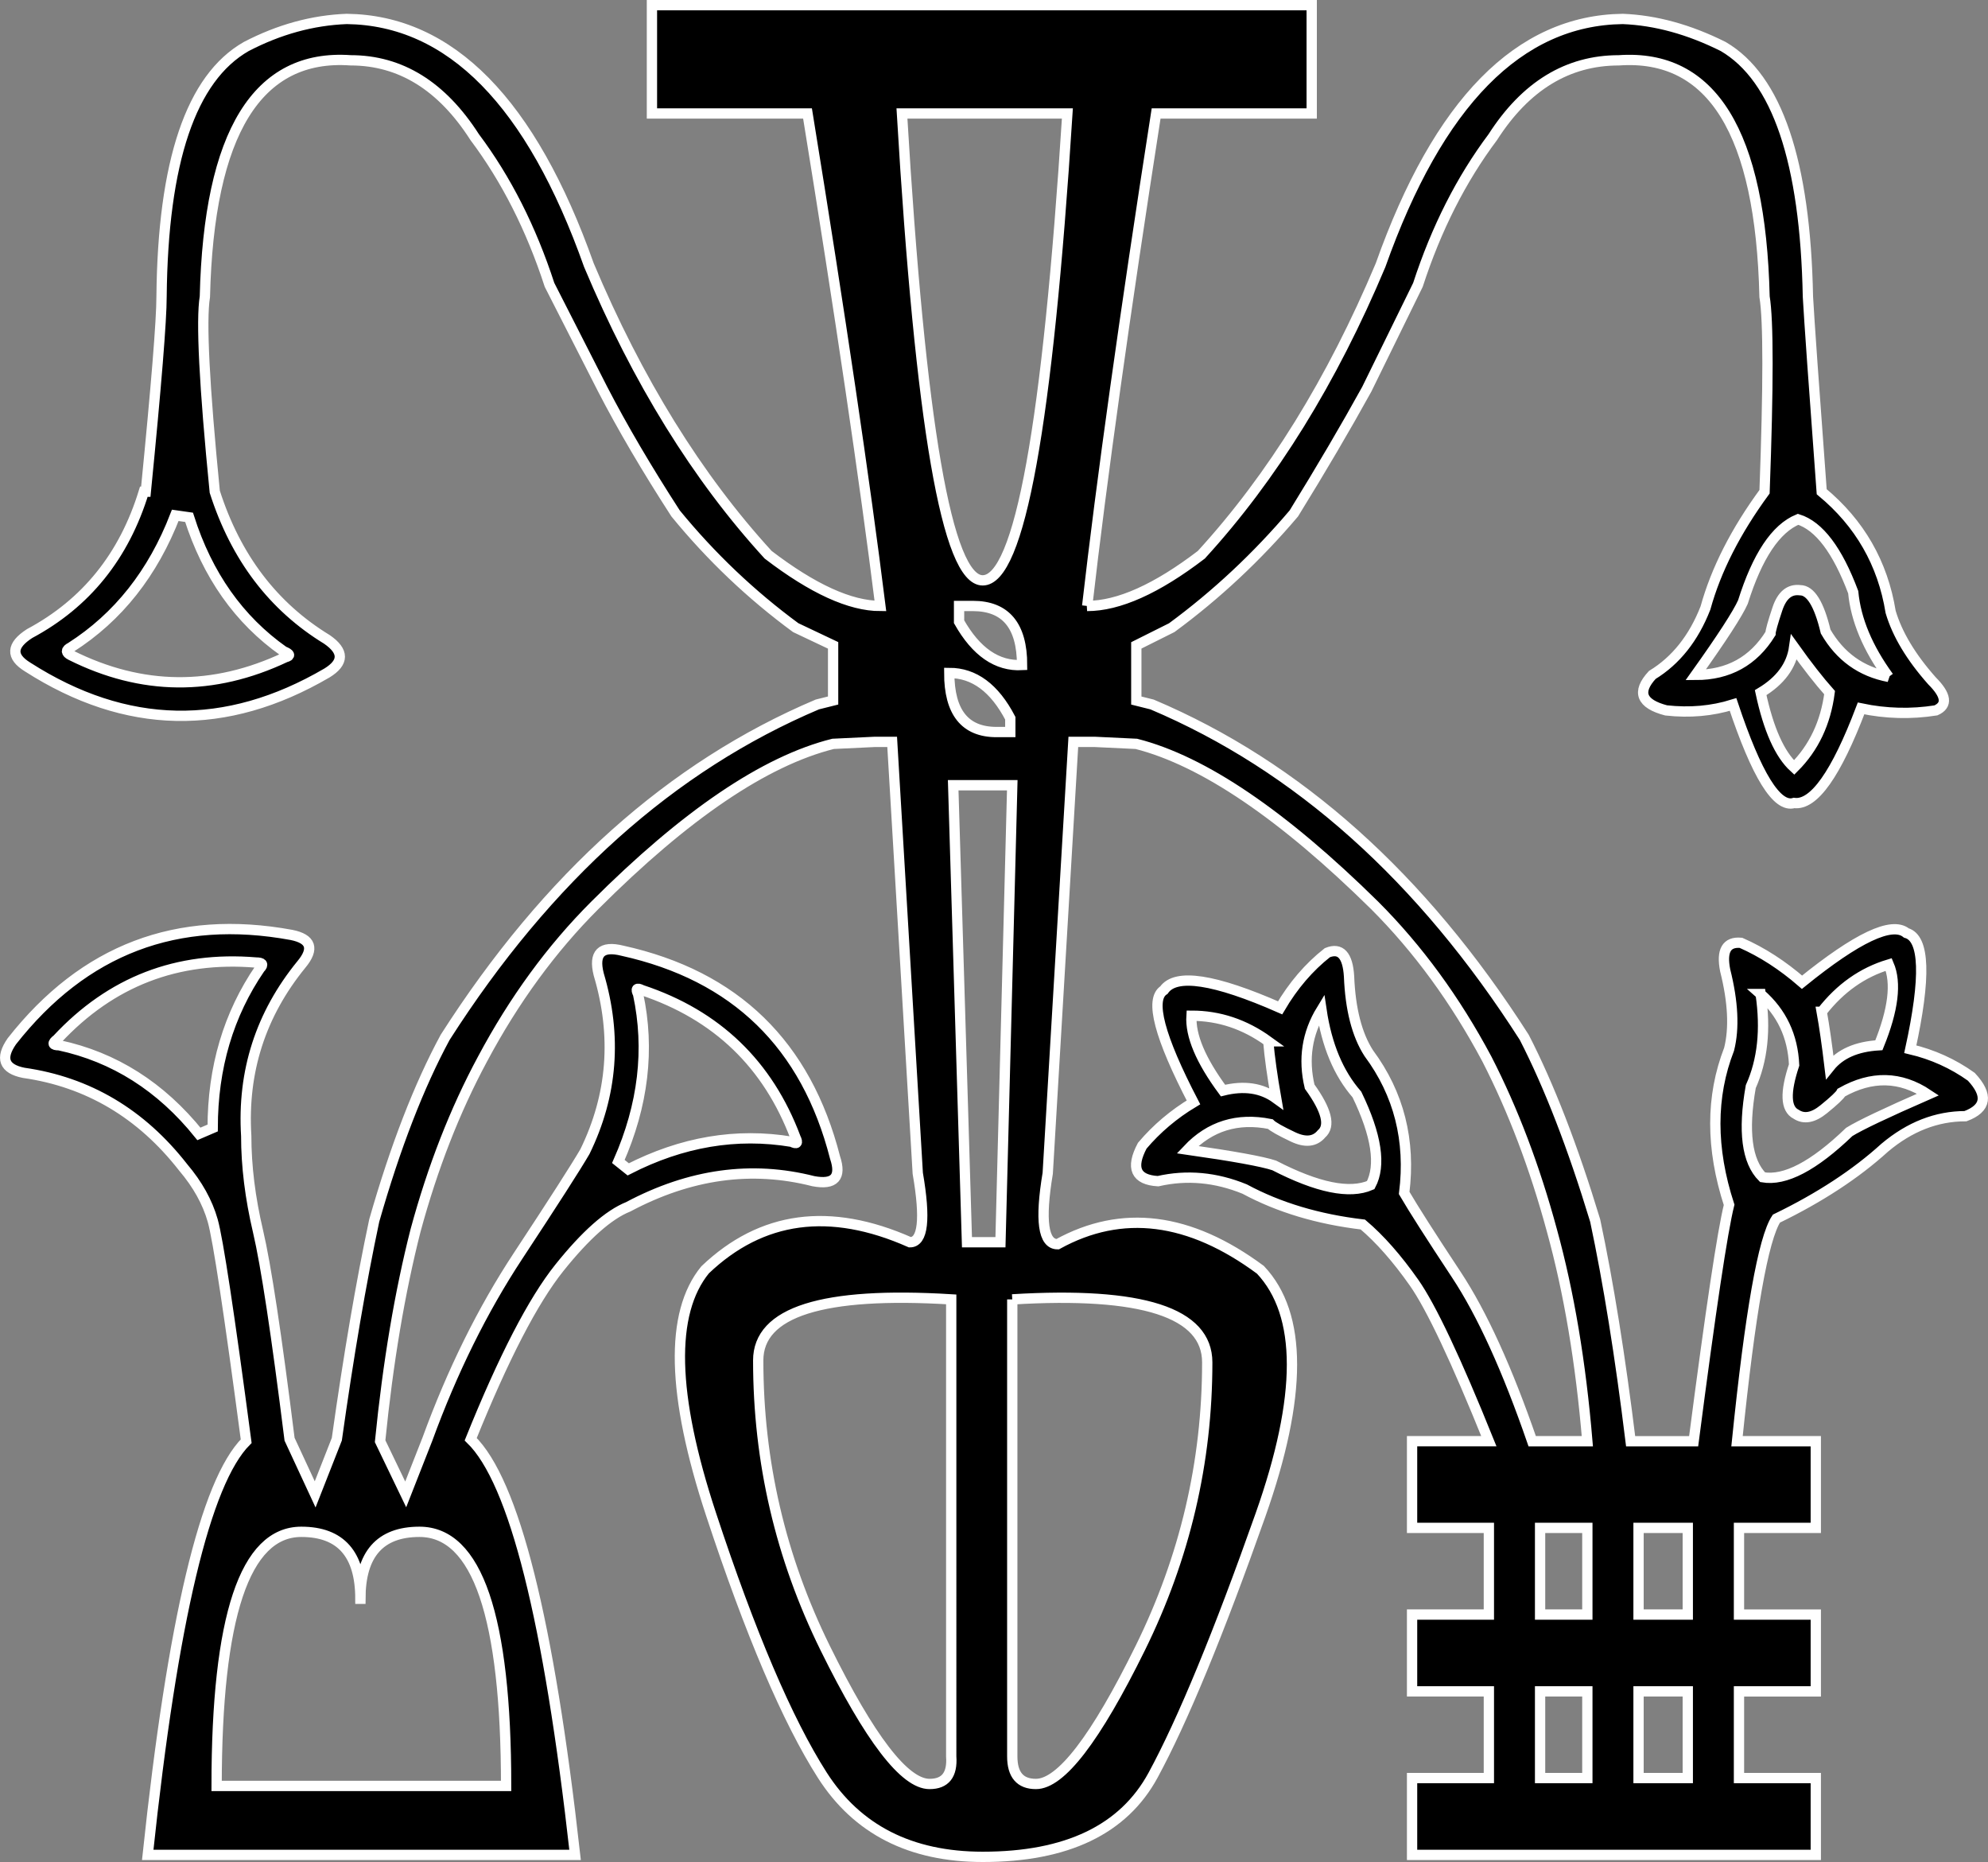 <?xml version="1.0" encoding="UTF-8" standalone="no"?>
<svg
   viewBox="0 0 911.059 853.118"
   version="1.1"
   width="911.059"
   height="853.118"
   id="svg25"
   sodipodi:docname="Classical_Shield_of_the_Egyptian_Realm_PS.svg"
   inkscape:version="1.3.2 (091e20e, 2023-11-25, custom)"
   xmlns:inkscape="http://www.inkscape.org/namespaces/inkscape"
   xmlns:sodipodi="http://sodipodi.sourceforge.net/DTD/sodipodi-0.dtd"
   xmlns="http://www.w3.org/2000/svg"
   xmlns:svg="http://www.w3.org/2000/svg">
  <rect x="0" y="0" width="911.059" height="853.118" fill="#808080" stroke="none"/>
  <defs
     id="defs25" />
  <sodipodi:namedview
     id="namedview25"
     pagecolor="#ffffff"
     bordercolor="#000000"
     borderopacity="0.25"
     inkscape:showpageshadow="2"
     inkscape:pageopacity="0.0"
     inkscape:pagecheckerboard="0"
     inkscape:deskcolor="#d1d1d1"
     inkscape:zoom="0.26801393"
     inkscape:cx="-74.622987"
     inkscape:cy="162.305"
     inkscape:window-width="1600"
     inkscape:window-height="837"
     inkscape:window-x="-8"
     inkscape:window-y="-8"
     inkscape:window-maximized="1"
     inkscape:current-layer="g2" />
  <style
     id="style1" />
  <g
     id="g2"
     transform="translate(-46.971,-297.941)">
    <path
       style="fill:#000000;fill-opacity:1;stroke:#ffffff;stroke-width:4.719;stroke-dasharray:none;stroke-opacity:1"
       d="m 460.315,349.941 q 12.638,213.904 37.004,213.904 25.272,0 38.811,-213.904 z m 26.173,225.638 v 7.22 q 11.737,20.759 28.882,19.856 0,-27.077 -22.563,-27.077 z m -2.69,82.132 6.314,209.392 h 15.347 l 5.413,-209.392 z m 27.074,235.566 v 209.392 q 0,12.635 10.831,12.635 17.15,0 47.834,-62.276 30.689,-62.276 30.689,-130.87 0,-34.297 -89.354,-28.881 z m -27.98,0 q -88.448,-5.415 -88.448,27.979 0,69.497 30.685,131.773 30.689,62.276 47.839,62.276 10.831,0 9.925,-12.635 z m 27.079,-259.935 v -6.318 Q 499.141,606.265 481.991,606.265 q 0,27.077 21.661,27.077 z M 212.13,1030.464 q 0,-30.686 -27.079,-30.686 -38.811,0 -38.811,116.429 h 132.677 q 0,-116.429 -39.712,-116.429 -27.074,0 -27.074,30.686 z M 144.438,814.755 q 0,-41.518 21.661,-73.107 2.69,-2.709 -1.793,-2.709 -54.153,-4.512 -91.157,35.199 -3.587,2.709 0.897,2.709 37.91,8.123 64.083,40.615 z m 190.436,18.953 q 37.008,-18.953 74.913,-12.636 3.587,1.807 1.793,-1.803 -18.957,-50.543 -70.402,-67.691 -3.587,-1.808 -1.793,1.803 8.122,37.907 -9.028,76.716 z M 127.288,534.061 q -15.342,39.712 -47.834,60.471 -3.587,1.807 0,3.61 48.736,24.369 98.377,0.901 3.587,-0.901 -0.897,-2.709 -30.689,-21.661 -43.323,-61.373 z M 752.758,997.973 v 39.712 h 21.661 v -39.712 z m 45.125,0 v 39.712 h 22.563 v -39.712 z m -45.125,74.912 v 39.712 h 21.661 v -39.712 z m 45.125,0 v 39.712 h 22.563 v -39.712 z m 83.937,-311.38 q 1.793,9.928 3.634,25.272 7.22,-9.026 22.567,-9.928 9.925,-24.369 4.53,-37.005 -18.051,5.415 -30.689,21.661 z m -27.976,-8.123 q 3.587,24.369 -4.53,42.42 -5.413,30.686 5.418,41.517 15.342,2.709 39.712,-20.759 7.221,-4.512 36.102,-17.148 -18.953,-12.636 -39.712,-0.901 -0.897,1.807 -8.122,7.672 -7.22,5.866 -12.638,2.256 -7.22,-3.61 -0.897,-22.564 -0.897,-19.856 -15.342,-32.492 z m -201.271,7.22 q -9.929,16.246 -5.413,35.2 11.732,16.246 5.413,21.661 -4.53,5.415 -13.086,1.354 -8.575,-4.063 -10.378,-5.867 -22.567,-4.512 -37.91,11.733 31.591,4.512 39.712,7.22 29.783,15.344 44.224,9.026 7.22,-13.538 -6.314,-41.517 -12.638,-14.441 -16.248,-38.81 z m -24.37,14.441 q -16.244,-11.733 -35.196,-11.733 -0.897,13.538 14.441,34.297 14.441,-3.61 24.365,3.61 -2.69,-15.344 -3.634,-26.174 z M 885.43,615.291 q -7.221,-8.123 -16.244,-20.759 -1.793,12.636 -15.342,20.759 5.413,25.272 15.342,34.297 13.54,-13.538 16.244,-34.297 z m 27.079,-7.22 q -14.441,-19.856 -16.248,-38.81 -10.831,-28.881 -25.272,-33.394 -15.342,6.318 -25.272,37.907 -3.634,8.123 -21.661,33.394 22.568,0 34.299,-18.953 0,-1.803 3.162,-11.282 3.162,-9.477 10.382,-8.574 7.22,0 11.732,18.953 9.929,17.148 28.882,20.759 z M 545.167,575.579 q 21.661,0 52.351,-23.466 48.736,-53.251 82.134,-132.675 39.712,-111.916 111.011,-112.819 22.563,0.901 46.031,12.636 37.004,21.661 38.811,114.624 0.897,16.246 6.314,89.352 26.178,21.661 31.591,55.056 4.53,15.344 18.952,31.589 9.929,9.928 1.793,13.539 -17.15,2.709 -34.299,-0.901 -17.145,45.128 -30.685,43.323 -11.732,3.61 -27.98,-45.128 -14.441,4.512 -30.685,2.709 -17.15,-4.512 -6.319,-16.246 16.244,-9.928 24.37,-30.687 7.22,-26.174 27.074,-53.251 2.69,-73.107 0,-89.352 -2.69,-112.819 -66.787,-108.306 -35.201,0 -57.764,35.199 -21.661,28.882 -34.3,67.691 l -23.464,47.835 q -14.441,26.174 -33.393,56.861 -25.272,29.784 -55.961,52.348 l -16.244,8.123 v 25.271 l 7.22,1.803 q 100.18,42.42 170.582,152.531 17.15,33.394 32.492,83.937 9.023,42.42 16.244,101.086 h 28.882 q 11.732,-90.255 16.248,-108.306 -12.638,-38.81 0,-71.302 3.634,-14.441 -1.793,-36.102 -2.69,-13.539 7.22,-12.636 14.441,6.318 27.98,18.051 37.905,-30.687 47.834,-22.564 12.638,3.61 1.793,53.251 15.342,3.61 27.976,12.636 11.737,12.636 -2.69,18.051 -19.859,0 -37.008,14.441 -19.854,18.051 -49.637,32.492 -9.028,13.538 -18.051,101.988 h 36.102 v 39.712 h -35.201 v 39.712 h 35.201 v 35.2 h -35.201 v 39.712 h 35.201 v 35.199 H 694.093 v -35.199 h 35.196 v -39.712 h -35.196 v -35.2 h 35.196 v -39.712 h -35.196 v -39.712 h 35.196 q -22.563,-55.958 -34.295,-72.656 -11.732,-16.697 -23.469,-26.625 -30.685,-3.61 -54.153,-16.246 -19.854,-8.123 -39.712,-3.61 -15.342,-0.901 -7.22,-16.246 9.929,-11.733 23.469,-19.856 -23.469,-45.127 -13.54,-51.445 8.122,-11.733 53.252,8.123 9.023,-15.343 21.661,-25.272 9.023,-3.61 9.929,10.831 0.897,22.564 9.023,35.199 20.76,27.979 16.248,64.081 6.314,10.831 23.917,37.456 17.598,26.625 34.748,76.265 h 25.272 Q 769.888,904.107 758.17,861.687 746.438,818.365 728.387,783.165 706.726,742.551 676.943,712.766 613.762,650.49 567.735,638.757 l -18.957,-0.901 h -9.925 l -11.732,197.658 q -5.418,32.492 4.53,32.492 44.224,-24.369 92.96,11.733 28.882,30.687 0,112.368 -28.882,81.681 -49.189,119.137 -20.307,37.456 -78.07,37.456 -49.637,0 -73.559,-37.456 -23.917,-37.456 -50.991,-119.588 -27.079,-82.132 -2.69,-111.916 38.811,-37.005 93.866,-12.636 9.028,0 3.587,-31.589 L 455.832,637.856 h -8.122 l -18.957,0.901 q -46.933,11.733 -109.208,74.009 -29.783,29.785 -51.444,70.399 -18.952,35.199 -30.685,78.522 -10.831,42.42 -16.248,96.573 l 11.732,24.369 9.929,-25.272 q 17.15,-46.932 41.515,-83.937 24.37,-37.005 30.689,-47.835 18.952,-38.81 6.319,-81.23 -3.634,-14.441 10.831,-10.831 77.617,17.148 97.476,94.768 4.53,13.539 -9.929,10.831 -42.421,-10.831 -84.843,11.733 -13.535,5.415 -31.586,27.979 -18.051,22.564 -40.614,78.522 29.783,28.882 47.834,190.439 H 114.669 q 17.145,-161.557 45.125,-189.536 -11.732,-88.45 -15.342,-101.086 -3.587,-12.636 -13.54,-24.369 -28.882,-37.005 -73.106,-43.323 -13.54,-2.709 -5.418,-14.441 49.642,-63.178 128.165,-48.738 13.54,2.709 4.53,13.538 -27.98,34.297 -25.272,78.522 0,20.759 5.418,43.774 5.413,23.015 14.441,95.219 l 11.732,25.272 9.929,-25.272 q 8.122,-57.763 17.145,-100.183 14.441,-50.543 32.492,-83.937 70.402,-110.111 170.582,-152.531 l 7.22,-1.803 v -25.271 l -17.145,-8.123 Q 380.938,562.945 356.568,533.161 336.714,502.474 323.174,476.3 l -24.37,-47.835 q -12.633,-38.81 -34.295,-67.691 -22.563,-35.199 -56.862,-35.199 -64.078,-4.512 -66.787,108.306 -2.69,16.245 4.53,89.352 14.441,45.128 51.444,67.691 11.737,8.123 0,15.343 -69.496,40.615 -137.188,-2.709 -11.732,-7.22 0.897,-15.343 38.806,-20.759 52.346,-64.984 h 0.897 q 7.22,-73.107 7.22,-89.352 0.897,-92.963 38.811,-114.624 22.563,-11.733 46.031,-12.636 71.303,0.901 111.011,112.819 33.398,79.424 82.134,132.675 30.689,23.466 51.444,23.466 -10.831,-86.645 -33.393,-225.638 h -71.303 v -49.641 h 302.357 v 49.64 h -71.303 q -21.661,138.993 -31.591,225.638 z"
       id="path1" />
  </g>
</svg>
